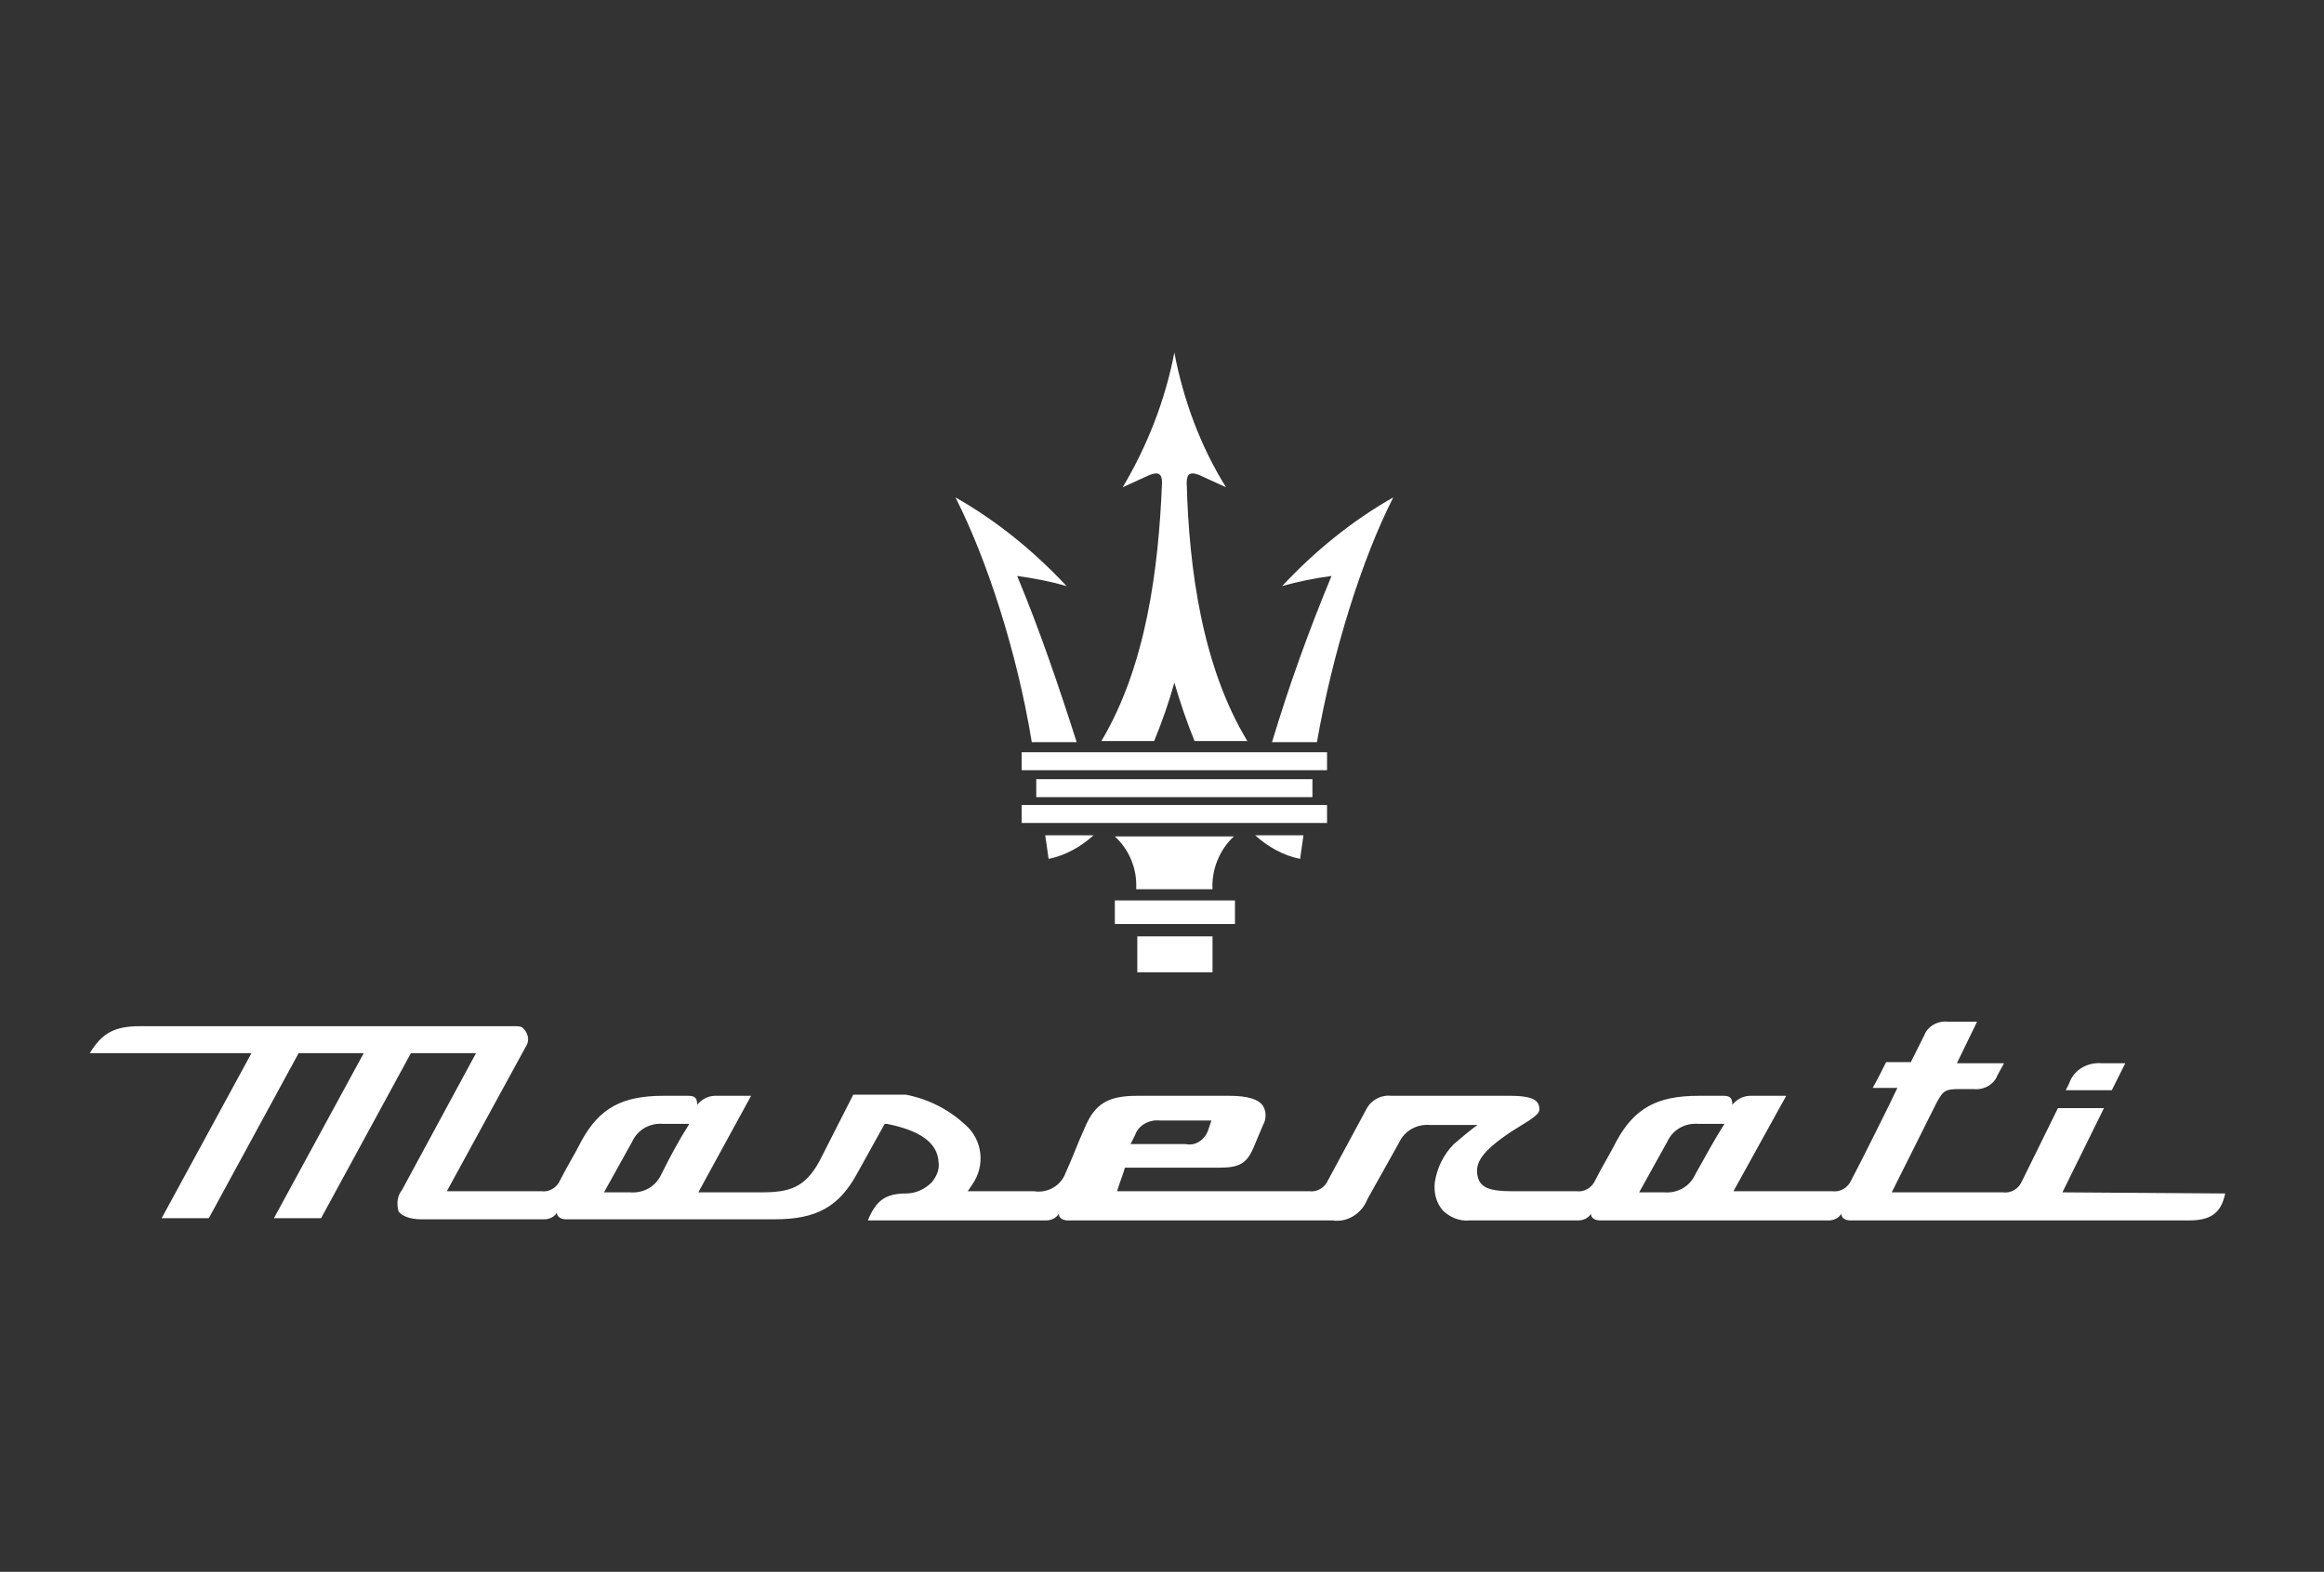 <?xml version="1.0" encoding="utf-8"?>
<!-- Generator: Adobe Illustrator 23.0.4, SVG Export Plug-In . SVG Version: 6.00 Build 0)  -->
<svg version="1.1" id="Livello_1" xmlns="http://www.w3.org/2000/svg" xmlns:xlink="http://www.w3.org/1999/xlink" x="0px" y="0px"
	 viewBox="0 0 207 140" style="enable-background:new 0 0 207 140;" xml:space="preserve">
<rect x="0" y="0" width="207" height="140" fill="#333333" stroke="none"/>
<style type="text/css">
	.st0{fill:#FFFFFF;}
</style>
<path class="st0" d="M188.1,97.1H184l0.3-0.6c0.4-1.2,1.6-1.9,2.9-1.8h2.1C188.9,95.5,188.5,96.3,188.1,97.1z"/>
<path class="st0" d="M183.7,106.2l3.7-7.5h-4.1l-3.2,6.5c-0.3,0.7-1,1.1-1.7,1h-9.9l4-8c0.6-1.1,0.8-1.2,2.1-1.2h1.2
	c0.9,0.1,1.8-0.4,2.1-1.2c0.2-0.4,0.4-0.7,0.6-1.1h-4.2l1.8-3.7h-2.6c-0.9-0.1-1.8,0.4-2.1,1.2l-1.2,2.4H168
	c-0.4,0.8-0.8,1.6-1.2,2.3h2.2c-0.4,0.9-3.6,7.3-4.1,8.2c-0.3,0.7-1,1.1-1.7,1h-8.8l4.7-8.5h-3.2c-0.6,0-1.2,0.3-1.6,0.8
	c0-0.6-0.2-0.8-0.8-0.8h-2.2c-3.7,0-5.7,1.1-7.3,4c-0.6,1.2-1.3,2.3-1.9,3.5c-0.3,0.7-1,1.1-1.7,1h-5.7c-2,0-2.9-0.3-3.1-1.4
	s0.3-2.1,3-3.9l1.6-1c0.7-0.5,1-0.7,0.9-1.2s-0.4-1-2.6-1h-10.6c-0.9-0.1-1.8,0.4-2.2,1.2l-3.4,6.3c-0.3,0.7-1,1.1-1.7,1H99.5
	c0.2-0.7,0.5-1.4,0.7-2.1h8.5c1.7,0,2.4-0.4,3-1.9l0.8-1.9c0.3-0.5,0.3-1.2,0-1.7c-0.4-0.6-1.4-0.9-3-0.9h-8.2
	c-2.6,0-3.8,0.7-4.7,2.9c-0.6,1.3-1.1,2.7-1.7,4c-0.4,1.1-1.6,1.8-2.8,1.6h-5.9l0.4-0.6c1.2-1.7,0.9-4-0.6-5.3
	c-1.5-1.4-3.3-2.3-5.3-2.7H76l-3,5.9c-1.3,2.4-2.7,2.8-5.2,2.8h-5.6l4.7-8.6h-3.2c-0.6,0-1.2,0.3-1.6,0.8c0-0.6-0.2-0.8-0.8-0.8
	h-2.2c-3.7,0-5.7,1.1-7.3,4c-0.6,1.2-1.3,2.3-1.9,3.5c-0.3,0.7-1,1.1-1.7,1h-8.4l7.1-13c0.3-0.5,0.1-1.2-0.4-1.6
	c-0.2-0.1-0.4-0.1-0.6-0.1H12.5c-2.3,0-3.4,0.6-4.5,2.4h14.4l-8,14.7h4.2l8-14.7h5.8l-8,14.7h4.2l8-14.7h5.8
	c-2.2,4.1-4.4,8.1-6.6,12.2c-0.4,0.5-0.5,1.2-0.3,1.9c0.3,0.4,1,0.7,2,0.7h11c0.4,0,0.9-0.2,1.1-0.6c0,0.4,0.4,0.6,0.8,0.6H69
	c3.7,0,5.7-1.1,7.3-4l2.5-4.5H79c3,0.6,4.5,1.7,4.6,3.4c0.1,0.7-0.2,1.3-0.6,1.8c-0.6,0.6-1.4,1-2.3,1c-1.9,0-2.7,0.7-3.4,2.4h15.9
	c0.4,0,0.9-0.2,1.1-0.6c0,0.4,0.4,0.6,0.8,0.6h23.6c1.3,0.2,2.6-0.6,3.1-1.9l2.8-5c0.5-1.1,1.6-1.7,2.8-1.6h4.2
	c-0.7,0.5-1.4,1.1-2.1,1.7c-0.9,0.9-1.5,2.1-1.7,3.4c-0.1,0.9,0.1,1.8,0.7,2.5c0.6,0.6,1.5,1,2.4,0.9h9.7c0.4,0,0.9-0.2,1.1-0.6
	c0,0.4,0.4,0.6,0.8,0.6h20.4c0.4,0,0.9-0.2,1.1-0.6c0,0.4,0.4,0.6,0.8,0.6H195c1.8,0,2.7-0.6,3.1-2l0.1-0.4L183.7,106.2z
	 M101.1,101.1c0.3-0.9,1.3-1.4,2.2-1.3h4.6l-0.3,0.9c-0.3,0.8-1.1,1.4-2,1.2h-4.9L101.1,101.1z M58.9,104.6
	c-0.5,1.1-1.6,1.7-2.8,1.6h-2.3l2.5-4.5c0.5-1.1,1.6-1.7,2.8-1.6h2.3C60.5,101.5,59.7,103,58.9,104.6z M151,104.6
	c-0.5,1.1-1.6,1.7-2.8,1.6H146l2.5-4.5c0.5-1.1,1.6-1.7,2.8-1.6h2.3C152.7,101.5,151.9,103,151,104.6L151,104.6z"/>
<path class="st0" d="M99.3,82.3v-2.1H110v2.1H99.3z"/>
<path class="st0" d="M104.6,86.6h3.4v-3.2h-6.7v3.2H104.6"/>
<path class="st0" d="M101.2,79.2c0.1-1.8-0.6-3.5-1.9-4.7h10.6c-1.3,1.2-2,3-1.9,4.7H101.2L101.2,79.2z"/>
<path class="st0" d="M92.3,71v-1.6h24.6V71H92.3z"/>
<path class="st0" d="M93.4,76.5c1.5-0.3,2.9-1.1,4-2.1h-4.3L93.4,76.5z"/>
<path class="st0" d="M115.8,76.5c-1.5-0.3-2.9-1.1-4-2.1h4.3L115.8,76.5z"/>
<path class="st0" d="M91.9,66.1c-1.3-8-4-16.3-6.8-21.8c3.7,2.1,7,4.8,9.9,7.9c-1.4-0.4-2.9-0.7-4.4-0.9c2,4.8,3.7,9.8,5.3,14.8
	H91.9z"/>
<path class="st0" d="M117.3,66.1c1.4-8,4-16.3,6.8-21.8c-3.7,2.1-7,4.8-9.9,7.9c1.4-0.4,2.9-0.7,4.4-0.9c-2,4.8-3.8,9.8-5.3,14.8
	H117.3z"/>
<path class="st0" d="M91,68.6V67h27.2v1.6H91z"/>
<path class="st0" d="M100,43.4c2.2-3.7,3.8-7.8,4.6-12c0.8,4.2,2.3,8.3,4.6,12l-2.4-1.1c-0.8-0.3-1.1-0.1-1.1,0.7
	c0.2,7.7,1.4,16.4,5.4,23h-4.7c-0.7-1.7-1.3-3.5-1.8-5.2c-0.5,1.8-1.1,3.5-1.8,5.2h-4.7c4-6.7,5.1-15.4,5.4-23c0-0.8-0.3-1-1.1-0.7
	L100,43.4z"/>
<path class="st0" d="M91,73.3v-1.6h27.2v1.6H91z"/>
</svg>
